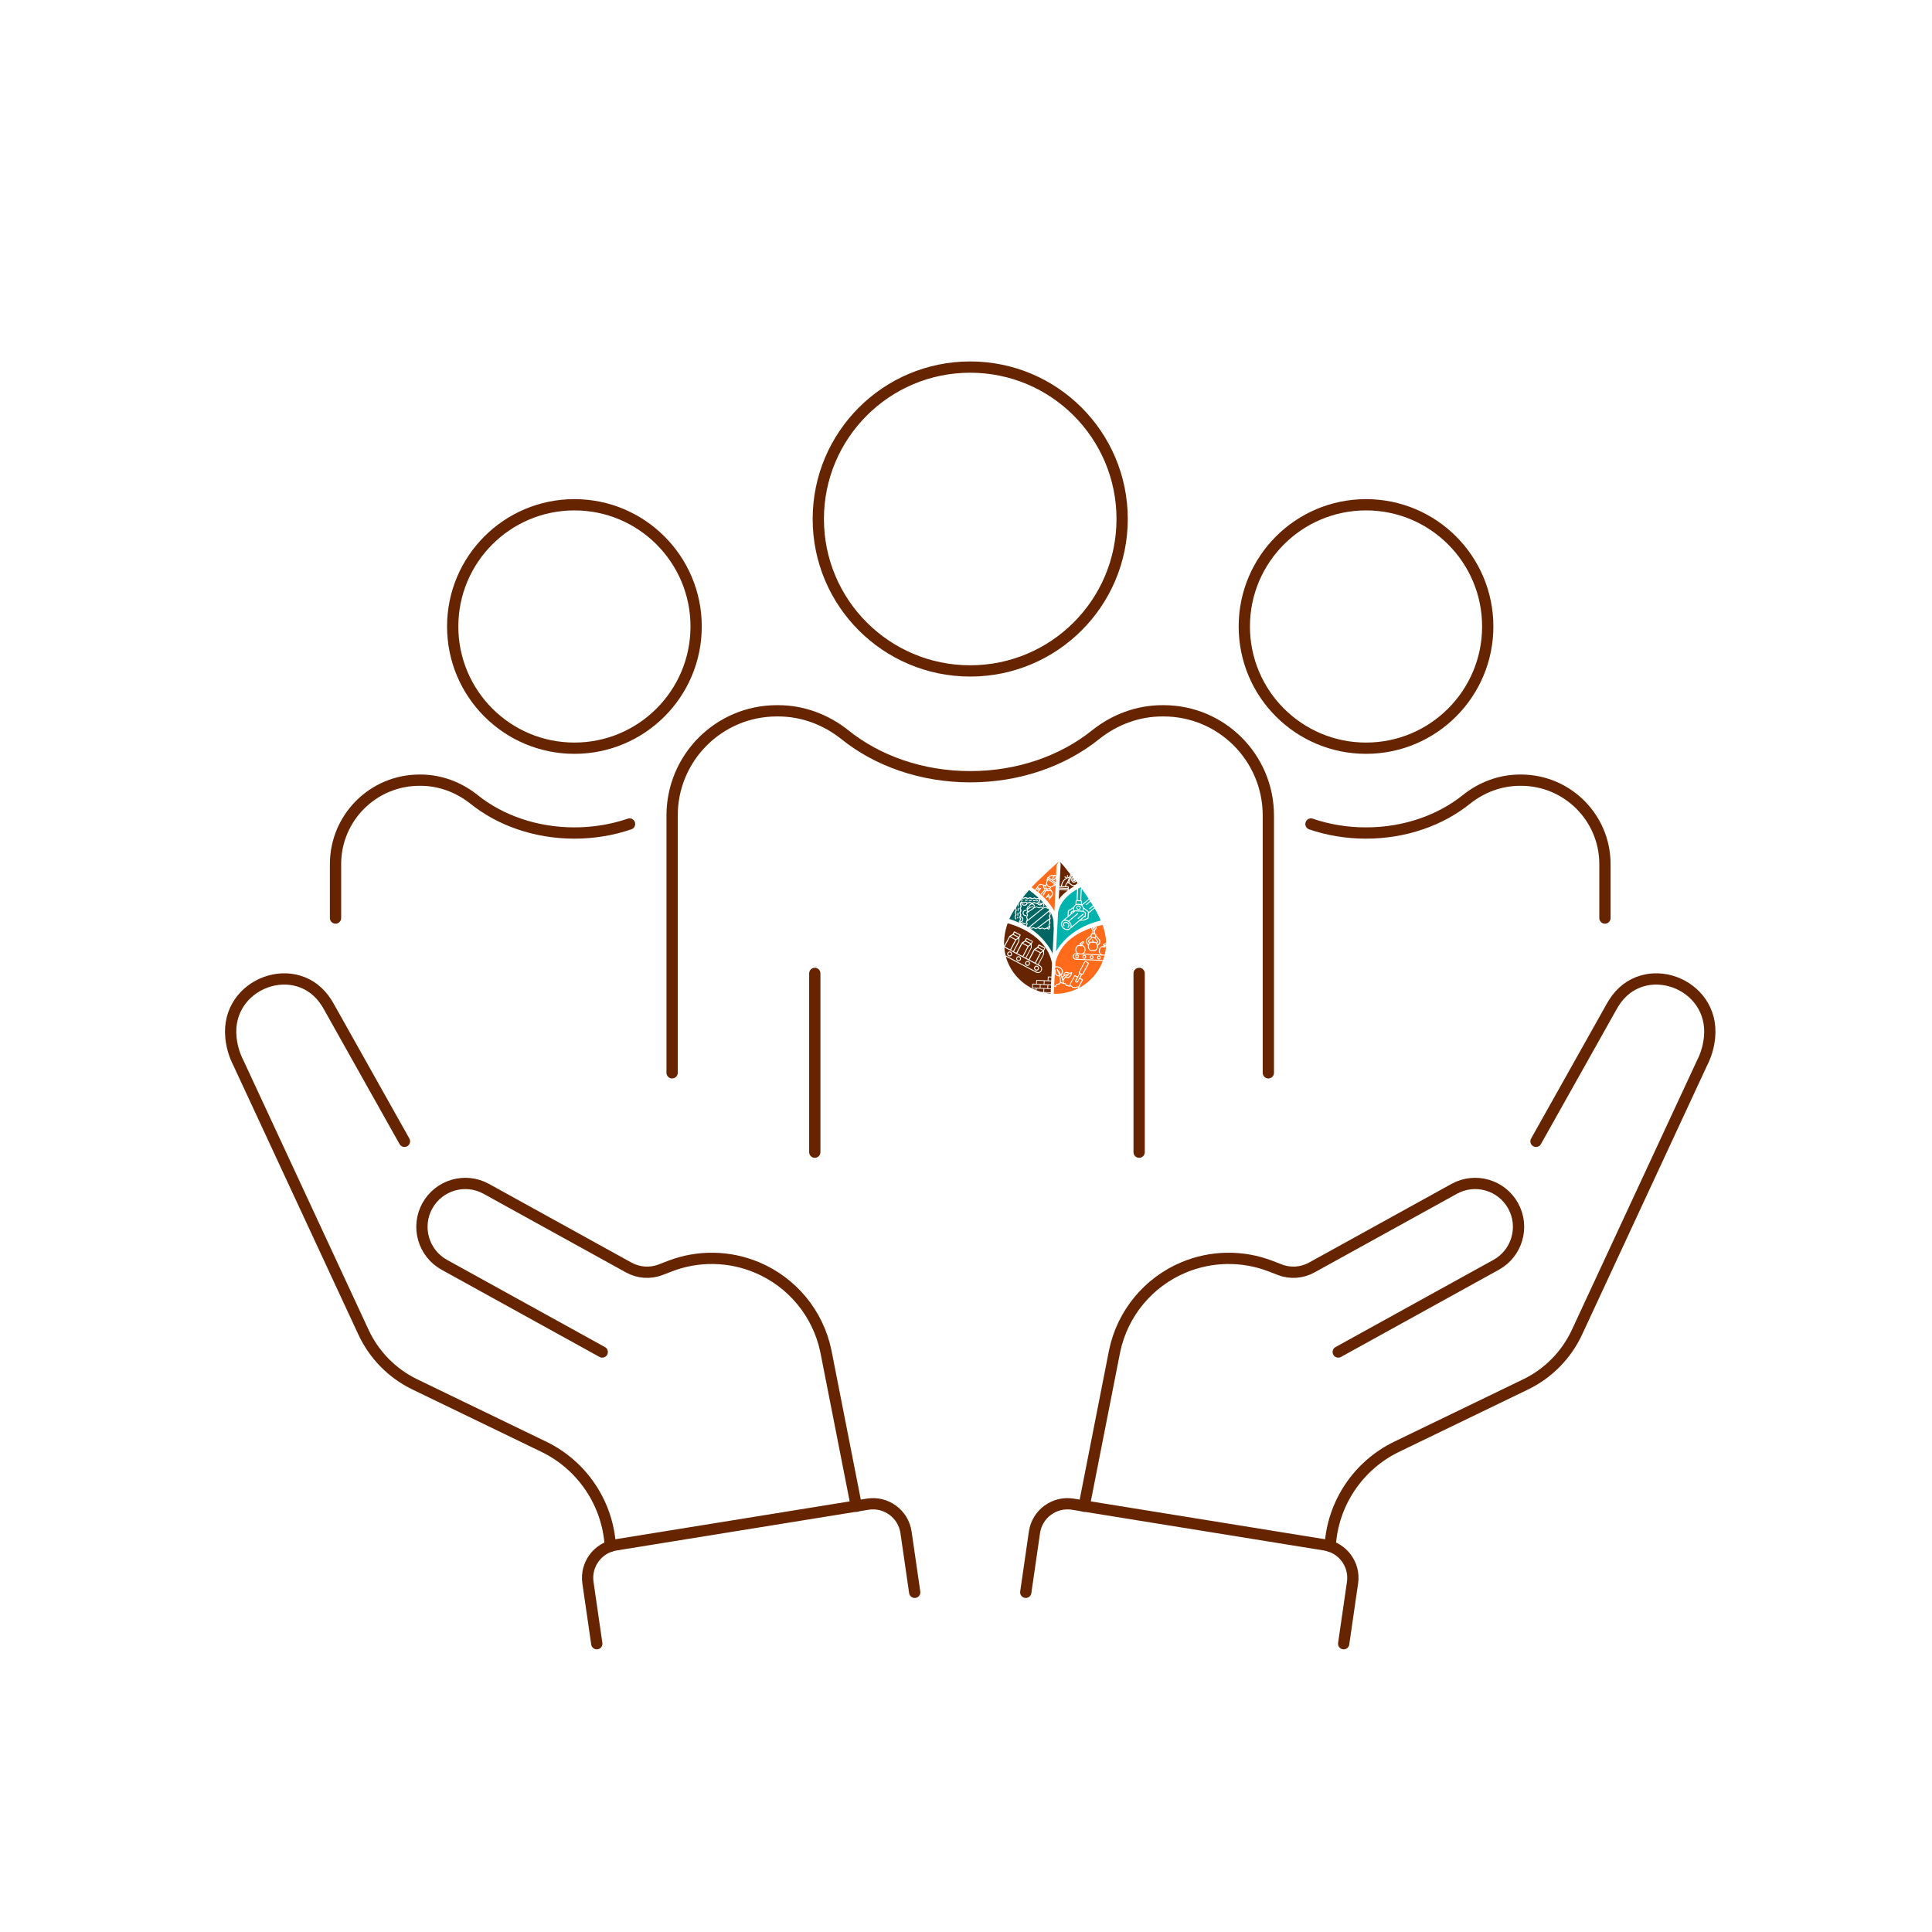 <?xml version="1.0" encoding="UTF-8"?>
<svg id="Layer_1" data-name="Layer 1" xmlns="http://www.w3.org/2000/svg" viewBox="0 0 600 600">
  <defs>
    <style>
      .cls-1 {
        fill: #662400;
      }

      .cls-1, .cls-2, .cls-3, .cls-4 {
        stroke-width: 0px;
      }

      .cls-2 {
        fill: #006663;
      }

      .cls-3 {
        fill: #00b3ad;
      }

      .cls-4 {
        fill: #ff6b1a;
      }

      .cls-5 {
        fill: none;
        stroke: #662400;
        stroke-linecap: round;
        stroke-linejoin: round;
        stroke-width: 3.5px;
      }
    </style>
  </defs>
  <g>
    <g>
      <g>
        <path class="cls-5" d="m125.61,354.45l-23.63-42.1c-.15-.27-.31-.54-.48-.8-9.04-14.57-31.53-6.37-29.78,10.69.27,2.68,1.03,5.37,2.34,7.91l38.81,83.55c3.29,7.09,8.93,12.84,15.97,16.24l40.04,19.36c12,5.81,19.89,17.65,20.66,30.91"/>
        <path class="cls-5" d="m187.03,419.88l-49.04-27.08c-6.51-3.6-8.88-11.79-5.28-18.31h0c3.6-6.51,11.79-8.88,18.31-5.28l44.26,24.44c3.03,1.67,6.64,1.92,9.87.68l2.9-1.12c8.73-3.36,18.43-3.21,27.05.42h0c10.93,4.6,18.91,14.26,21.36,25.87l9.49,48.28"/>
        <path class="cls-5" d="m185.34,510.47l-2.75-18.97c-.81-5.6,3.02-10.81,8.6-11.71l78.27-12.65c5.71-.92,11.08,3.01,11.91,8.74l2.7,18.63"/>
      </g>
      <g>
        <path class="cls-5" d="m477.02,354.45l23.63-42.1c.15-.27.32-.54.48-.8,9.04-14.57,31.53-6.37,29.78,10.69-.27,2.68-1.03,5.37-2.34,7.91l-38.81,83.55c-3.29,7.09-8.93,12.84-15.97,16.24l-40.04,19.36c-12,5.81-19.89,17.65-20.66,30.91"/>
        <path class="cls-5" d="m415.6,419.88l49.04-27.08c6.51-3.6,8.88-11.79,5.28-18.31h0c-3.6-6.51-11.79-8.88-18.31-5.28l-44.26,24.44c-3.03,1.67-6.64,1.92-9.87.68l-2.9-1.12c-8.73-3.36-18.43-3.21-27.05.42h0c-10.93,4.6-18.91,14.26-21.36,25.87l-9.49,48.28"/>
        <path class="cls-5" d="m417.29,510.47l2.75-18.97c.81-5.6-3.02-10.81-8.6-11.71l-78.27-12.65c-5.71-.92-11.08,3.01-11.91,8.74l-2.7,18.63"/>
      </g>
    </g>
    <g>
      <g>
        <path class="cls-5" d="m407.13,255.91c5.27,1.8,11.04,2.79,17.11,2.79,12.11,0,23.13-3.98,31.17-10.44,4.74-3.78,10.54-5.97,16.61-5.97h.35c14.39,0,26.06,11.67,26.06,26.06v16.76"/>
        <circle class="cls-5" cx="424.23" cy="194.56" r="37.8"/>
      </g>
      <g>
        <path class="cls-5" d="m208.73,333.17v-79.9c0-17.96,14.56-32.52,32.52-32.52h.45c7.56,0,14.82,2.72,20.72,7.45,10.04,8.06,23.77,13.02,38.9,13.02s28.85-4.96,38.9-13.02c5.9-4.73,13.16-7.45,20.72-7.45h.44c17.96,0,32.52,14.56,32.52,32.52v79.9"/>
        <line class="cls-5" x1="253.04" y1="302.3" x2="253.04" y2="357.82"/>
        <line class="cls-5" x1="353.77" y1="302.3" x2="353.77" y2="357.82"/>
        <circle class="cls-5" cx="301.31" cy="161.18" r="47.18"/>
      </g>
      <g>
        <path class="cls-5" d="m195.51,255.9c-5.27,1.8-11.05,2.8-17.12,2.8-12.11,0-23.13-3.98-31.17-10.44-4.74-3.78-10.54-5.97-16.61-5.97h-.35c-14.39,0-26.06,11.67-26.06,26.06v16.76"/>
        <circle class="cls-5" cx="178.39" cy="194.56" r="37.8"/>
      </g>
    </g>
  </g>
  <g>
    <g>
      <rect class="cls-1" x="319.26" y="291.4" width=".58" height="1.79" transform="translate(-88.26 438.04) rotate(-62.12)"/>
      <path class="cls-1" d="m320.14,294.28v-.81s-.66.47-.66.47c-.01,0-.02.02-.03.03l-1.63,3.09.66.35h.02s1.63-3.08,1.63-3.08c0-.01.01-.03.01-.05Z"/>
      <polygon class="cls-1" points="319.13 293.94 317.48 293.07 315.91 296.04 316.69 296.46 317.56 296.92 319.13 293.94"/>
      <polygon class="cls-1" points="319.3 293.7 319.31 293.7 320.02 293.2 318.46 292.38 317.7 292.85 319.3 293.7"/>
      <path class="cls-1" d="m313.77,295.82c-.06-.03-.13-.05-.2-.05-.05,0-.11,0-.16.02-.12.04-.22.12-.28.23-.12.23-.03.52.2.64.23.12.52.03.64-.2.06-.11.07-.24.03-.36-.04-.12-.12-.22-.23-.28Z"/>
      <path class="cls-1" d="m318.9,299.61c.23.12.52.03.64-.2h0c.06-.11.07-.24.03-.36-.04-.12-.12-.22-.23-.28-.06-.03-.13-.05-.2-.05-.05,0-.11,0-.16.02-.12.04-.22.12-.28.23-.12.23-.03.52.2.64Z"/>
      <path class="cls-1" d="m321.68,301.08c.11.06.24.07.36.03.12-.04.22-.12.28-.23.12-.23.03-.52-.2-.64-.06-.03-.13-.05-.2-.05-.05,0-.11,0-.16.02-.12.04-.22.12-.28.23-.12.23-.03.52.2.64Z"/>
      <rect class="cls-1" x="325.57" y="303.59" width=".97" height=".86" transform="translate(6.58 614.94) rotate(-87.22)"/>
      <rect class="cls-1" x="325.46" y="306.02" width=".98" height=".87" transform="translate(4.23 617.34) rotate(-87.25)"/>
      <rect class="cls-1" x="321.37" y="305.19" width=".97" height="2.13" transform="translate(.35 612.88) rotate(-87.22)"/>
      <path class="cls-1" d="m324.05,307.57l.02-.48-2.13-.1-.03.59c.44.17.88.32,1.33.45l.78.04.02-.49Z"/>
      <rect class="cls-1" x="322.61" y="304.04" width=".97" height="2.13" transform="translate(2.67 613.02) rotate(-87.22)"/>
      <rect class="cls-1" x="324.93" y="304.19" width=".97" height="2.04" transform="translate(4.77 615.44) rotate(-87.22)"/>
      <polygon class="cls-1" points="323.13 306.81 324.23 306.86 325.26 306.91 325.31 305.94 323.18 305.83 323.13 306.81"/>
      <polygon class="cls-1" points="326.35 307.19 325.33 307.14 325.33 307.14 324.3 307.09 324.28 307.58 324.25 308.07 326.3 308.17 326.35 307.19"/>
      <rect class="cls-1" x="323.12" y="293.44" width=".58" height="1.79" transform="translate(-88 442.58) rotate(-62.12)"/>
      <polygon class="cls-1" points="323.15 295.73 323.16 295.73 323.86 295.24 322.31 294.41 321.54 294.88 323.15 295.73"/>
      <path class="cls-1" d="m316.29,292.25v-.81s-.66.47-.66.47c-.01,0-.02.02-.03.03l-1.63,3.09.46.25.21.11,1.63-3.09s.01-.03.01-.05Z"/>
      <path class="cls-1" d="m321.71,306.97l-1.03-.05c-.08,0-.15-.08-.15-.16l.05-1.13c0-.08.08-.15.16-.15l1.03.05.05-1.06c0-.08.08-.15.16-.15l2.28.11s.03,0,.04,0c.01,0,.02,0,.04,0l1.03.05.05-1.07c0-.08.08-.15.16-.15l.94.05.19-4.17s-.02-.1-.03-.15c-1.78-8.7-11.68-11.72-13.74-12.26-.81,2.25-1.21,4.65-1.09,7.02l1.58-2.99s.06-.08.1-.11l.92-.56s.02-.01.03-.02l.35-.66c.06-.12.21-.16.32-.1l1.68.89c.06.03.1.08.12.14.02.06.01.13-.02.18l-.35.66v1.06c-.01.06-.03.12-.06.18l-1.63,3.09.74.39,1.64-3.11s.06-.08.1-.11l.89-.55s0-.02,0-.02l.36-.69c.03-.06.08-.1.14-.12.06-.02.13-.01.18.02l1.68.89c.12.06.16.21.1.32l-.32.6s0,0,0,0c0,0,0,.02,0,.03,0,0,0,0,0,0v1.1c-.01.06-.03.12-.06.18l-1.63,3.09.74.39,1.64-3.11s.06-.08.1-.11l.92-.56s0,0,0,0l.36-.68c.06-.12.21-.16.32-.1l1.68.89c.06.03.1.08.12.14.02.06.01.13-.02.18l-.33.63s0,0,0,0v1.1c-.01.06-.03.12-.06.18l-1.63,3.09.4.21c.3.16.52.43.62.75.1.33.07.67-.09.97-.16.3-.43.52-.75.62-.14.04-.29.06-.44.06-.18,0-.37-.06-.54-.15l-9.4-4.98c.01.05.03.11.04.16.99,3.38,3.12,6.39,5.98,8.44,1.01.73,2.11,1.33,3.26,1.8l.02-.51Z"/>
      <rect class="cls-1" x="311.99" y="292.02" width="3.37" height="1.87" transform="translate(-91.96 433.22) rotate(-62.12)"/>
      <polygon class="cls-1" points="315.46 291.67 315.47 291.66 316.17 291.17 314.62 290.35 313.85 290.82 315.46 291.67"/>
      <rect class="cls-1" x="315.45" y="289.38" width=".58" height="1.79" transform="translate(-88.49 433.63) rotate(-62.12)"/>
      <rect class="cls-1" x="319.68" y="296.09" width="3.37" height="1.87" transform="translate(-91.47 442.18) rotate(-62.12)"/>
      <path class="cls-1" d="m316.11,298.14c.11.06.24.07.36.03.12-.04.22-.12.28-.23.12-.23.03-.52-.2-.64-.06-.03-.13-.05-.2-.05-.05,0-.11,0-.16.02-.12.04-.22.12-.28.23-.12.23-.03.52.2.64Z"/>
      <path class="cls-1" d="m323.98,296.31v-.81s-.66.47-.66.47c-.01,0-.02.02-.03.03l-1.63,3.09.68.36,1.63-3.09s.01-.03.01-.05Z"/>
      <path class="cls-1" d="m324.38,308.3c.62.13,1.26.23,1.9.28v-.19s-1.9-.09-1.9-.09Z"/>
      <path class="cls-1" d="m314.55,295.65s0,0,0,0l-.84-.44-.47-.25-1.35-.71c.07.82.2,1.64.4,2.44l9.64,5.1c.23.12.5.15.75.07.25-.08.46-.25.58-.48.12-.23.15-.5.07-.75-.08-.25-.25-.46-.48-.58l-.62-.33h0s-.84-.44-.84-.44l-.07-.04-2.94-1.55s0,0,0,0c0,0,0,0,0,0l-.84-.44-.58-.31-2.42-1.28s0,0,0,0Zm-.32.95c-.14.27-.43.42-.72.41-.11,0-.22-.03-.32-.09-.37-.2-.52-.66-.32-1.04.1-.18.26-.31.45-.37.2-.06.4-.04.58.06.18.1.31.26.37.45.06.2.04.4-.06.58Zm7,3.7c.1-.18.26-.31.45-.37.2-.06.4-.04.58.06.37.2.52.66.32,1.04-.1.18-.26.31-.45.37-.09.03-.18.04-.26.03-.11,0-.22-.04-.32-.09-.37-.2-.52-.66-.32-1.04Zm-2.79-1.47c.1-.18.26-.31.45-.37.2-.06.4-.04.58.06.18.1.31.26.37.45.06.2.04.4-.06.58-.14.27-.43.42-.72.41-.11,0-.22-.03-.32-.09-.37-.2-.52-.66-.32-1.04Zm-2.33-1.85c.2-.06.4-.04.58.06.37.2.52.66.32,1.04h0c-.1.18-.26.31-.45.37-.09.03-.18.04-.26.03-.11,0-.22-.04-.32-.09-.37-.2-.52-.66-.32-1.04.1-.18.26-.31.45-.37Z"/>
    </g>
    <g>
      <path class="cls-1" d="m333.01,272.8l-.02.5c-.01.29.21.53.49.54.26.01.48-.17.53-.41-.04-.04-.07-.09-.11-.13,0,.02,0,.03,0,.05-.01.22-.2.39-.42.38s-.39-.2-.38-.42.2-.39.42-.38c.03,0,.06,0,.09.02-.04-.04-.07-.09-.11-.13l-.33-.02h-.15s-.02,0-.02,0Z"/>
      <path class="cls-1" d="m331.79,274.05l.88-2.25s-.04-.05-.06-.07l-.9,2.29.08.03Z"/>
      <path class="cls-1" d="m333.39,273.31c0,.06.04.11.1.12s.11-.04.12-.1-.04-.11-.1-.12-.11.04-.12.1Z"/>
      <path class="cls-1" d="m329.88,274.73l-.11.46,1,.05c.04-.5.28-.96.66-1.29,0,0,0,0,0,0l.52-1.34c-1.02.28-1.82,1.09-2.07,2.13Z"/>
      <path class="cls-1" d="m331.62,276.06l-2.45-.12c-.08,0-.14-.07-.14-.15s.07-.14.15-.14l2.45.12v-.2s-.73-.04-.73-.04c0,0,0,0,0,0s0,0,0,0l-1.32-.06s0,0,0,0c0,0,0,0,0,0l-.56-.03-.04.68,2.64.13v-.19Z"/>
      <path class="cls-1" d="m334.66,274.62c.06-.03.13-.07.2-.1-.02-.03-.04-.06-.06-.09-.04.07-.08.13-.13.19Z"/>
      <path class="cls-1" d="m329.03,275.15l.44.02.13-.51c.21-.86.76-1.58,1.5-2.01,0,0-.02,0-.03,0l-.42-.18c-.07-.03-.11-.12-.08-.19.03-.07.12-.11.19-.08l.42.18c.07.03.11.11.08.19.26-.13.53-.23.82-.29l.28-.73s.02-.04.04-.06c-.06-.07-.11-.13-.17-.2-.38-.45-.75-.94-1.14-1.44-.02-.02-.04-.04-.05-.07-.59-.75-1.21-1.5-1.88-2.08l.23.7-.36,6.76Zm2.35-3.29c0-.08.07-.14.15-.14s.14.07.14.15l-.02.37c0,.08-.07.14-.15.14s-.14-.07-.14-.15l.02-.37Z"/>
      <path class="cls-1" d="m333.47,275.17s-.03,0-.05,0c-.32-.02-.62-.13-.87-.33l-.63-.51s-.08.03-.13.03c-.03,0-.06,0-.08-.02l-.14-.05s-.03-.02-.05-.03c-.27.27-.43.62-.47,1l.74.04c.08,0,.14.07.14.15l-.04.89c.52-.38,1.11-.77,1.8-1.17-.07,0-.15.01-.23.01Z"/>
      <path class="cls-1" d="m328.96,276.42l-.17,3.24c.04-.22.06-.36.06-.36,0,0,.69-1.2,2.75-2.75l-2.65-.13Z"/>
      <path class="cls-1" d="m334.22,273.69c-.14.27-.43.45-.76.44-.45-.02-.79-.4-.77-.85l.02-.5c0-.17.15-.3.33-.3h0s.01-.23.01-.23c-.06-.07-.11-.13-.17-.2l-.79,2.02.65.53c.21.17.47.26.74.27.25,0,.48-.07.69-.2.19-.12.33-.3.42-.5-.12-.16-.25-.32-.37-.48Z"/>
    </g>
    <g>
      <path class="cls-4" d="m324.38,275.77l.37.09-.19-.74c-.08-.01-.18-.03-.3-.05l.12.69Z"/>
      <path class="cls-4" d="m327.92,272.25l-.32-.23s-.03-.01-.04-.01l-.46.72c-.06.09-.03.21.05.27.09.06.2.04.27-.04l.53-.68s0-.02-.03-.03Z"/>
      <path class="cls-4" d="m325.28,273.24s-.01.03-.01.04l.05-.07s-.03.02-.03.03Z"/>
      <path class="cls-4" d="m327.02,272.03c-.05,0-.1,0-.14,0-.39.02-.79.19-1.08.47l2.1,1.49.06-1.23-.3.38c-.1.13-.26.19-.41.19-.09,0-.18-.03-.26-.09-.21-.15-.27-.44-.13-.66l.33-.52s-.08-.01-.13-.02h-.03Z"/>
      <path class="cls-4" d="m321.44,276.3l.31-.43s0,0,0,0,0,0,0,0l.25-.36s0,0,0,0,0,0,0,0l.44-.62c.24-.33.67-.46,1.05-.31.33.13.99.24,1.19.27l.23-.32s0-.01.01-.02c0-.02,0-.03,0-.05-.05-.32.01-.65.18-.93-.05-.05-.09-.12-.1-.2-.02-.1,0-.2.06-.28.04-.05.09-.09.14-.12-.05-.1-.04-.21.02-.31l.09-.13c.05-.06.11-.11.19-.12,0,0,0,0,0,0,.35-.38.87-.63,1.37-.66.05,0,.11,0,.17,0h.03c.07,0,.13.02.18.03.03,0,.07.02.1.03.1-.1.28-.11.41-.01l.22.15.15-3.27.67-1.02c-.91.62-4.85,4.42-5.2,4.74-1.13,1.03-2.21,2.1-3.24,3.2.37.25.72.5,1.06.75,0,0,0-.02.01-.03Z"/>
      <path class="cls-4" d="m325.4,273.6s0,0,0,0l-.02.02c-.17.24-.24.52-.19.81.05.28.2.53.43.69.48.34,1.15.22,1.5-.27l.02-.02s0,0,0,0l.22-.3-1.74-1.23-.22.3Z"/>
      <path class="cls-4" d="m327.52,274.82h0s.01-.03.01-.04l-.05.07s.03-.01.03-.03Z"/>
      <path class="cls-4" d="m324.85,275.09l.22.82.85-.07s.02-.06.04-.09l.11-.16c-.21-.03-.42-.1-.61-.24-.18-.13-.33-.3-.43-.5l-.11.16s-.04.05-.07.07Z"/>
      <path class="cls-4" d="m327.85,274.82s-.02,0-.02,0c0,.06-.03.12-.07.17-.06.08-.14.14-.24.15-.03,0-.05,0-.08,0-.05,0-.1-.02-.14-.04-.23.27-.54.44-.87.48,0,0,0,.01,0,.02l-.22.32c.09.18.41.77.65,1.03.27.31.29.76.05,1.09l-1,1.41s-.08.06-.13.06c-.03,0-.05-.01-.08-.03-.07-.05-.08-.14-.03-.2l.22-.31-.6-.43-.22.31s-.08.06-.13.06c-.03,0-.05-.01-.08-.03-.07-.05-.08-.14-.03-.2l.75-1.06c.05-.07.14-.08.2-.03.07.05.08.14.03.2l-.11.15.6.43.35-.5c.16-.22.14-.52-.04-.73-.11-.12-.23-.3-.34-.49l-.9.15s-.02,0-.03,0c-.05,0-.09-.03-.11-.07l-.06-.09-.29.17s-.06.04-.1.05l-.71,1.27c-.03.05-.08.08-.13.07-.02,0-.04,0-.06-.02-.07-.04-.1-.13-.06-.2l.69-1.24-.08-.06-.94,1.06c-.05.06-.15.07-.21.01-.06-.05-.07-.15-.01-.21l.96-1.09s0-.07.01-.11l.07-.33-.1-.03c-.06-.01-.1-.06-.11-.12l-.15-.9c-.21-.05-.42-.1-.57-.16-.25-.1-.54-.02-.7.21l-.35.5.6.43.11-.15c.05-.07.14-.08.2-.03.07.05.08.14.03.2l-.19.27s0,0,0,0c0,0,0,0,0,0l-.25.36s0,0,0,0c0,0,0,0,0,0l-.31.43s-.05.05-.08.06c3.23,2.68,4.76,5.36,5.03,5.88l.38-8.18s0,0,0,0Z"/>
      <rect class="cls-4" x="322.34" y="275.7" width=".15" height=".74" transform="translate(-89.3 379.33) rotate(-54.65)"/>
      <rect class="cls-4" x="325.72" y="278.1" width=".15" height=".74" transform="translate(-89.83 383.09) rotate(-54.65)"/>
      <path class="cls-4" d="m321.9,276.16l-.22.31s-.02.02-.03.03c.21.16.41.32.6.47,0-.03,0-.05.03-.08l.22-.31-.6-.43Z"/>
      <path class="cls-4" d="m326.12,276.4c-.06-.1-.11-.19-.15-.26l-.76.06.21.32.69-.12Z"/>
      <polygon class="cls-4" points="327.87 274.53 327.87 274.34 325.54 272.68 325.45 272.81 325.45 272.82 327.86 274.53 327.87 274.53"/>
      <polygon class="cls-4" points="324.86 276.2 324.6 276.13 324.54 276.43 324.75 276.58 325.01 276.42 324.86 276.2"/>
    </g>
    <g>
      <path class="cls-3" d="m334.93,282.28c.23.01.43-.16.44-.37s-.17-.4-.4-.41-.43.16-.44.37.17.4.4.41Z"/>
      <path class="cls-3" d="m335.18,280.72c.18,0,.36.05.52.12l.04-.87s-.03-.07-.08-.07l-1.24-.06s-.08.03-.08.06l-.04.87c.16-.05.34-.08.52-.07l.36.02Z"/>
      <path class="cls-3" d="m338.09,279.12c-.69-1.04-1.41-2.07-2.14-3.09l-.17,3.6c.16.05.27.19.26.36l-.04.89,2.1-1.76Z"/>
      <path class="cls-3" d="m339.55,281.43l-1.06.89s-.07.04-.1.03c-.04,0-.08-.02-.11-.05-.05-.06-.04-.15.02-.21l1.09-.92c-.24-.39-.48-.77-.72-1.15l-1.19,1s-.07.04-.1.03c-.04,0-.08-.02-.11-.05-.05-.06-.04-.15.02-.21l1.22-1.02c-.09-.14-.18-.27-.27-.41l-2.11,1.77c.19.19.33.42.39.68l1.4,1.09c.11.09.19.22.21.35l1.67-1.4c-.08-.15-.17-.29-.26-.43Z"/>
      <path class="cls-3" d="m336.45,284.68s0,0,0,0l.45-.38.04-.75-.62-.42-2.42-.12-1.16.97s0,0,0,0h0s0,0,0,0l-1.99,1.67c.36-.02.74.08,1.07.29l2.77-2.32c.06-.05.15-.04.21.02.05.06.04.15-.02.21l-2.71,2.27c.06.05.13.11.19.18.36.38.55.87.52,1.33,0,.05,0,.1-.02.14l3.7-3.1Zm-1.74.43l1.6-1.34c.06-.05.15-.04.21.02.05.06.04.15-.02.21l-1.6,1.34s-.07.04-.1.03c-.04,0-.08-.02-.11-.05-.05-.06-.04-.15.02-.21Z"/>
      <path class="cls-3" d="m330.23,287.99c.55.59,1.41.73,1.9.32.2-.17.32-.41.34-.69.02-.38-.14-.79-.44-1.11-.32-.34-.74-.54-1.14-.56-.28-.01-.56.06-.76.24-.2.17-.32.41-.34.69-.02.38.14.79.44,1.11Zm.18-1.52c.37-.31,1-.22,1.4.2.22.23.33.52.31.8-.01.22-.11.42-.27.56-.05.04-.1.07-.16.1-.02.01-.05.02-.07.01-.05,0-.1-.03-.12-.08-.04-.07,0-.16.07-.2.04-.02.07-.04.1-.06.1-.09.16-.21.17-.35.01-.2-.07-.41-.23-.59-.29-.31-.74-.39-1-.18-.2.17-.23.49-.06.77.04.07.02.16-.05.2-.07.04-.16.02-.2-.05-.24-.41-.2-.88.12-1.15Z"/>
      <path class="cls-3" d="m333.58,282.7h.28s0,.01,0,.01l2.37.12.03-.68c.03-.59-.46-1.1-1.09-1.13l-.36-.02c-.63-.03-1.17.43-1.2,1.02l-.03.68Zm1.4-1.5c.4.02.7.34.68.72s-.35.67-.75.65-.7-.34-.68-.72.35-.67.75-.65Z"/>
      <path class="cls-3" d="m337.77,285.05l.08-1.68c0-.09-.04-.18-.11-.23l-1.19-.93-.03.7.65.44s.07.08.06.13l-.06,1.17c0,.06-.04.11-.1.13l-.46.14-.84.7.87-.07,1.13-.5Z"/>
      <path class="cls-3" d="m334.64,279.56l.85.04.18-3.63c0-.08.07-.14.15-.14-.06-.09-.13-.18-.19-.27-.21.1-.48.23-.8.41l-.17,3.59Z"/>
      <path class="cls-3" d="m331.91,283.09l-.06,1.26.64-.54.03-.56c0-.05.03-.1.08-.12l.69-.37.03-.7-1.28.81c-.08.05-.13.13-.13.22Z"/>
      <path class="cls-3" d="m340.67,283.4c-.23-.43-.46-.86-.71-1.28l-1.83,1.53-.07,1.51c0,.06-.04.1-.09.13l-1.24.55s-.03.01-.05.01l-1.3.11-2.94,2.46s-.08.09-.13.13c-.26.22-.61.32-.96.3-.47-.02-.97-.24-1.34-.64-.36-.38-.55-.87-.52-1.33.02-.34.16-.64.4-.86,0-.02.02-.03.04-.05l1.61-1.35.07-1.53c0-.18.11-.35.27-.45l1.5-.96c.1-.32.33-.59.62-.76l.05-1.01c0-.17.13-.3.29-.33l.17-3.43c-1.84,1.04-4.8,3.18-5.73,6.45-.06.22-.12.41-.17.58l-.65,12.41c.01-.06.02-.09.02-.09,0,0,3.48-7.22,13.88-9.61-.36-.84-.76-1.67-1.19-2.47Z"/>
      <polygon class="cls-3" points="332.79 283.55 333.47 282.99 333.46 282.99 332.81 283.34 332.79 283.55"/>
    </g>
    <g>
      <path class="cls-2" d="m319.15,285.69l4.56-3.67-.4-.19-.63.23s-.08.01-.11,0l-.61-.29-.62.22-2.29,1.56.21.58s.01.08,0,.11l-.29.61.23.63s.01.08,0,.11l-.04.09Z"/>
      <path class="cls-2" d="m322.92,280.87c.13,0,.25-.02.35-.08-.02,0-.03,0-.05-.01l-.61-.29-.22.08c.12.18.31.29.53.3Z"/>
      <path class="cls-2" d="m318.11,281c.35.02.65-.24.7-.58l-.27-.13-.63.23s-.08.01-.11,0l-.32-.15c.02.34.29.62.64.63Z"/>
      <path class="cls-2" d="m323.29,280.49l.63-.23s.02,0,.03,0c-.36-.38-.72-.75-1.08-1.1l.15.41s.01.08,0,.11l-.21.45s-.06.07-.11.08l.6.28Z"/>
      <path class="cls-2" d="m319.24,283.07l1.74-1.19-.38-.18-.62.22-.78.51.12.35s.01.08,0,.11l-.08.18Z"/>
      <path class="cls-2" d="m317.47,285.52c.02-.36-.26-.67-.61-.7l.22.61s.01.08,0,.11l-.29.61h0c.36.01.67-.27.69-.63Z"/>
      <path class="cls-2" d="m324.35,281.04s.01.08,0,.11l-.21.45c-.03.07-.12.1-.19.07-.07-.03-.1-.12-.07-.19l.19-.39-.18-.5-.06.02c-.16.35-.52.58-.92.56-.34-.02-.63-.21-.79-.49l-.13.05s-.08.01-.11,0l-.61-.29-.53.19c.38.11.67.46.69.88,0,.08-.06.15-.14.15,0,0,0,0-.01,0-.07,0-.14-.06-.14-.14-.02-.35-.29-.62-.64-.64-.31-.02-.59.18-.68.48-.02.08-.1.12-.18.1-.08-.02-.12-.1-.1-.18.11-.39.45-.66.84-.69l-.46-.22-.63.23s-.08.01-.11,0l-.07-.03c-.1.44-.51.76-.98.74s-.86-.4-.91-.86l-.15.31.23.63s.01.08,0,.11l-.29.61.23.63s.01.08,0,.11l-.29.61.23.63s.01.08,0,.11l-.17.35c.47.08.82.5.79.99s-.4.87-.88.91l.07.2.55-.2s.08-.01.11,0l.61.29.26-.09c.08-.03.16.01.19.09.03.08-.01.16-.09.19l-.32.11s-.08.01-.11,0l-.61-.29-.28.1c.44.22.86.44,1.27.67,0,0,0-.02,0-.03l.29-.61-.23-.63s0,0,0,0c0,0,0,0,0-.02,0,0,0,0,0-.01,0,0,0,0,0-.01,0,0,0,0,0-.01,0,0,0,0,0-.01,0,0,0,0,0-.01,0,0,0,0,0-.01,0,0,0,0,0,0l.29-.61-.23-.63s-.01-.08,0-.11l.29-.61-.23-.63s0,0,0,0c0,0,0,0,0-.01,0,0,0,0,0-.01,0,0,0,0,0-.01,0,0,0,0,0-.01,0,0,0,0,0-.01,0,0,0,0,0-.01,0,0,0,0,0-.01,0,0,0,0,0,0l.29-.61-.23-.63s-.01-.08,0-.11l.31-.66s.05-.06.08-.08c.04-.01.08-.01.11,0l.61.29.63-.23s.08-.01.11,0l.61.29.63-.23s.08-.01.11,0l.61.29.63-.23s.08-.01.11,0l.61.29.63-.23s.08-.01.11,0l.58.27c-.36-.49-.76-.96-1.16-1.42l.21.57Zm-5.48,1.73c-.02.08-.1.13-.18.11-.04-.01-.09-.02-.13-.02-.37-.02-.68.27-.7.64s.27.68.64.7c.05,0,.09,0,.14,0,.08-.01.15.04.17.12.01.08-.04.15-.12.17-.07.01-.13.01-.2.01-.53-.03-.94-.48-.91-1.01s.48-.94,1.01-.91c.07,0,.13.01.19.03.08.02.13.1.11.18Z"/>
      <path class="cls-2" d="m317.88,278.82l.63-.23s.08-.01.11,0l.61.29.63-.23s.08-.01.11,0l.61.29.63-.23s.08-.01.11,0l.61.29.56-.2c-1.2-1.1-2.31-1.95-2.91-2.38-.66.74-1.29,1.51-1.91,2.29l.2.09Z"/>
      <path class="cls-2" d="m325.75,285.69l-3.15,2.41.39.19.63-.23s.08-.01.11,0l.61.29.62-.22.79-.5-.13-.36s-.01-.08,0-.11l.29-.61-.23-.63s-.01-.08,0-.11l.06-.12Z"/>
      <polygon class="cls-2" points="319.33 281.67 319.1 282.15 319.1 282.15 319.62 281.81 319.33 281.67"/>
      <path class="cls-2" d="m316.48,286.2s-.01-.08,0-.11l.29-.61-.23-.63s-.01-.08,0-.11l.29-.61-.23-.63s-.01-.08,0-.11l.29-.61-.23-.63s-.01-.08,0-.11l.29-.61-.23-.63s-.01-.08,0-.11l.31-.66c.03-.07.12-.1.19-.07l.15.07s0,0,0,0l.45.21.63-.23s.08-.01.11,0l.4.19s0,0,0,0l.2.1.63-.23s.08-.01.11,0l.61.29.63-.23s.08-.01.11,0l.61.29.2-.07s0,0,0,0c0,0,0,0,0,0l.43-.15s.02,0,.03,0c-.07-.04-.09-.12-.06-.19l.19-.39-.18-.5-.55.2s-.08.01-.11,0l-.61-.29-.63.23s-.08.01-.11,0l-.61-.29-.63.23s-.08.01-.11,0l-.61-.29-.63.23s-.08.01-.11,0l-.31-.15c-.1.13-.2.26-.3.39l.52.03c.08,0,.14.07.14.15s-.07.14-.15.14l-.64-.03s-.05-.01-.07-.02c-.21.28-.41.56-.61.85.02.03.03.06.03.1l-.04.74c0,.08-.07.14-.15.14s-.14-.07-.14-.15l.02-.42c-.09.13-.17.25-.26.38h0s.01.09,0,.12l-.29.61.23.63s.01.08,0,.11l-.29.61.23.63s.01.08,0,.11l-.29.61.23.63c.03.08-.01.16-.09.19-.02,0-.04,0-.06,0-.06,0-.11-.04-.13-.1l-.25-.69s-.01-.08,0-.11l.29-.61-.23-.63s-.01-.08,0-.11l.29-.61-.2-.56c-.52.81-1,1.63-1.43,2.49-.13.26-.25.52-.37.78,1.12.35,2.15.74,3.1,1.18l-.12-.34Zm5.47-6.61h.27c.08.02.14.09.14.17s-.07.14-.15.14h-.27c-.08-.02-.14-.09-.14-.17s.07-.14.15-.14Zm-1.05-.05l.64.03c.08,0,.14.07.14.15s-.07.14-.15.14l-.64-.03c-.08,0-.14-.07-.14-.15s.07-.14.15-.14Zm-1.27-.06l.64.03c.08,0,.14.07.14.15s-.07.14-.15.14l-.64-.03c-.08,0-.14-.07-.14-.15s.07-.14.15-.14Zm-1.27-.06l.64.03c.08,0,.14.07.14.15s-.07.14-.15.14l-.64-.03c-.08,0-.14-.07-.14-.15s.07-.14.15-.14Zm-2.16,5.69c0,.08-.07.14-.15.14s-.14-.07-.14-.15v-.27c.02-.08.09-.14.17-.14s.14.07.14.15v.27Zm.04-.83c0,.08-.07.14-.15.14s-.14-.07-.14-.15l.04-.74c0-.08.07-.14.15-.14s.14.07.14.15l-.04.74Zm.07-1.48c0,.08-.07.14-.15.14s-.14-.07-.14-.15l.04-.74c0-.08.07-.14.15-.14s.14.07.14.15l-.04.74Z"/>
      <path class="cls-2" d="m327.23,288.12s-.04-.45-.04-1.59c0-1.13-.41-2.29-1.05-3.4l-.02.03.23.63s.01.08,0,.11l-.29.61.23.63s0,0,0,0c0,0,0,.01,0,.02,0,0,0,0,0,.01,0,0,0,.01,0,.02,0,0,0,0,0,.01,0,0,0,0,0,.01,0,0,0,.01,0,.02,0,0,0,0,0,.01,0,0,0,0,0,.01l-.29.61.23.63s.01.08,0,.11l-.29.61.23.63s.01.08,0,.11l-.31.66c-.03.06-.08.09-.14.08-.02,0-.04,0-.06-.01l-.61-.29-.63.23s-.08.01-.11,0l-.61-.29-.63.23s-.08.01-.11,0l-.61-.29-.63.23s-.08.01-.11,0l-.61-.29-.63.23s-.08.01-.11,0l-.61-.29h-.01c4.83,3.11,6.79,6.95,7.26,8.02l.37-8.06Z"/>
      <path class="cls-2" d="m325.85,282.66c-.11-.17-.22-.34-.34-.51l-.12.04s-.08.01-.11,0l-.61-.29-.61.22-5.14,4.13.21.59s.01.08,0,.11l-.29.61.06.16c.13.08.26.16.39.24l.26-.09,6.3-5.21Z"/>
      <path class="cls-2" d="m326.05,283.85l-.23-.63s-.01-.08,0-.11l.03-.07-5.97,4.94.4.19.63-.23s.08-.01.11,0l.61.29.61-.22,3.71-2.85-.21-.59s-.01-.08,0-.11l.29-.61Z"/>
      <polygon class="cls-2" points="325.85 287.92 325.34 288.25 325.63 288.38 325.85 287.92"/>
    </g>
    <g>
      <path class="cls-4" d="m340.05,288.12c-.01.21-.18.37-.39.36s-.36-.19-.35-.4c0-.02,0-.04,0-.06-.06.02-.11.04-.17.06-.01.31.21.57.51.59s.55-.23.56-.54c0-.13-.03-.25-.09-.35-.06.02-.12.03-.18.05.07.07.11.18.11.29Z"/>
      <path class="cls-4" d="m342.99,293.9c.07-.03.16-.05.24-.05.08,0,.15,0,.23.02,0-.07,0-.15.01-.22-.17.12-.36.18-.49.2,0,.02,0,.03,0,.05Z"/>
      <path class="cls-4" d="m343.36,293.36c.05-.05.1-.11.13-.17,0-.05,0-.11,0-.16-.09.03-.18.08-.26.15h0c-.11.1-.18.24-.21.35.11-.03.24-.08.35-.18Z"/>
      <path class="cls-4" d="m340.95,292.68l-.24.26c.08.12.14.25.19.38l.33-.36c.28-.3.28-.78.01-1.09l-.88-1v.21c-.01.1-.07.19-.14.24l.74.85c.13.15.12.37,0,.51Z"/>
      <path class="cls-4" d="m338.22,292.24s-.04.09-.01.12l.21.27c.22-.17.46-.24.71-.21.06,0,.13.03.18.05-.03-.18-.08-.35-.17-.51-.04-.07-.01-.16.06-.2.07-.04.16-.01.2.06.11.21.18.44.21.68.07-.03.16-.05.24-.05.24,0,.47.08.67.26l.22-.24s.03-.09,0-.12l-.87-.99-.69-.03-.96.9Z"/>
      <path class="cls-4" d="m343.44,294.17c-.06-.02-.13-.03-.2-.03-.09,0-.18.04-.28.08h-.03s-.03.03-.05.03c0,0,0,0,0,0,0,0,0,0-.01,0,0,0-.01,0-.02,0,0,0,0,0,0,0,0,0,0,0-.01,0,0,0,0,0-.01,0,0,0-.02,0-.02,0,0,0,0,0,0,0,0,0,0,0-.01,0l-.04-.02c-.09-.05-.19-.1-.27-.11-.23-.03-.41.08-.52.17-.25.21-.41.57-.43.95-.03.64.35,1.18.85,1.21l.7.03c.18-.75.3-1.51.37-2.3Z"/>
      <path class="cls-4" d="m337.97,292.54c-.12-.15-.1-.38.04-.51l.82-.77c-.07-.06-.12-.15-.11-.25v-.21s-.96.91-.96.91c-.3.28-.34.76-.09,1.09l.31.41c.06-.14.13-.26.22-.37l-.23-.31Z"/>
      <path class="cls-4" d="m334.47,297.37c.17,0,.31-.13.32-.31s-.12-.33-.28-.34-.31.13-.32.31.12.33.28.34Z"/>
      <path class="cls-4" d="m339,297.59c.17,0,.31-.13.32-.31s-.12-.33-.28-.34-.31.13-.32.31.12.33.28.34Z"/>
      <path class="cls-4" d="m341.27,297.7c.17,0,.31-.13.32-.31s-.12-.33-.28-.34-.31.13-.32.31.12.33.28.34Z"/>
      <path class="cls-4" d="m336.8,294.99c.02-.38-.11-.76-.34-.99-.1-.1-.27-.23-.5-.22-.09,0-.18.04-.28.08h-.03s-.03.03-.05.03c0,0,0,0,0,0,0,0,0,0-.01,0,0,0-.01,0-.02,0,0,0,0,0,0,0,0,0,0,0-.01,0,0,0,0,0-.01,0,0,0-.02,0-.02,0,0,0,0,0,0,0,0,0,0,0-.01,0l-.04-.02c-.09-.05-.19-.1-.27-.11-.23-.03-.41.08-.52.17-.25.21-.41.57-.43.95-.03.64.35,1.18.85,1.21l.74.04c.5.02.93-.48.96-1.12Z"/>
      <path class="cls-4" d="m333.42,297c-.02.39.27.72.63.74l8.52.41c.16-.46.31-.92.43-1.39l-8.88-.43c-.37-.02-.68.28-.7.67Zm7.9-.23c.33.02.58.3.56.64s-.3.6-.62.58-.58-.3-.56-.64.3-.6.62-.58Zm-2.27-.11c.33.02.58.3.56.64s-.3.6-.62.58-.58-.3-.56-.64.3-.6.62-.58Zm-2.27-.11c.33.02.58.3.56.64s-.3.6-.62.58-.58-.3-.56-.64.3-.6.62-.58Zm-1.7.53c-.02.34-.3.6-.62.58s-.58-.3-.56-.64.3-.6.62-.58.58.3.56.64Z"/>
      <ellipse class="cls-4" cx="336.75" cy="297.16" rx=".32" ry=".3" transform="translate(23.6 619.09) rotate(-87.22)"/>
      <path class="cls-4" d="m338.98,295.05c.11,0,.21-.01.31-.06.02,0,.04-.01.06-.01h0s.04,0,.06.02c.1.05.2.08.31.09.5.02.93-.48.96-1.12.02-.38-.11-.76-.34-.99-.1-.1-.27-.23-.5-.22-.09,0-.18.04-.28.08h-.03s-.03.03-.05.03c0,0,0,0,0,0,0,0,0,0-.01,0,0,0-.01,0-.02,0,0,0,0,0,0,0,0,0,0,0-.01,0,0,0,0,0-.01,0,0,0-.02,0-.02,0,0,0,0,0,0,0,0,0,0,0-.01,0l-.04-.02c-.09-.05-.19-.1-.27-.11-.23-.03-.41.08-.52.17-.25.21-.41.57-.43.95-.03.64.35,1.18.85,1.21Z"/>
      <path class="cls-4" d="m334.79,303.53s0,0,0,0l-.56,1.06c-.05.1-.01.22.08.27.1.05.22.01.27-.08l1.14-2.15-.35-.19-.58,1.08s0,0,0,0Z"/>
      <path class="cls-4" d="m336.18,302.35l1.61-3.04c.04-.08.01-.19-.07-.23l-.56-.29s-.09-.03-.13-.01c-.04.01-.08.04-.1.08l-1.61,3.04c-.03.06-.02.14.02.19.01,0,.02,0,.04.01.02.01.04.03.05.05l.48.26s.05,0,.07.02c.01,0,.02.01.03.02.07,0,.13-.03.16-.09Z"/>
      <path class="cls-4" d="m334.53,306.66c-.19,0-.36.07-.49.2-.03.03-.06.05-.1.05-.04,0-.08-.01-.11-.04-.09-.08-.21-.14-.33-.14-.12,0-.23.03-.33.09-.04.03-.09.03-.14.02-.05-.02-.08-.06-.09-.11-.05-.24-.25-.41-.49-.42-.13,0-.25.03-.35.11-.06.05-.15.04-.2-.02-.11-.13-.27-.21-.45-.22-.09,0-.18.01-.27.05-.05.02-.1.01-.14-.02-.04-.03-.06-.08-.06-.13,0-.28-.21-.51-.48-.53-.11,0-.21.02-.3.08-.03.02-.08.03-.12.02-.04-.01-.07-.04-.09-.07-.08-.16-.25-.27-.43-.27-.24-.01-.46.15-.52.38-.01.04-.04.07-.07.09-.04.02-.08.02-.12.01-.06-.02-.12-.03-.18-.03-.37-.02-.69.27-.71.64,0,0,0,0,0,.01,0,.05-.03.1-.08.13-.05.02-.1.02-.15,0-.08-.05-.17-.09-.27-.09-.03,0-.06,0-.09,0l-.12,2.19c2.76.07,5.39-.58,7.69-1.77-.11-.12-.26-.2-.43-.2Z"/>
      <rect class="cls-4" x="339.12" y="290.11" width=".87" height="1.04" rx=".01" ry=".01" transform="translate(32.79 615.68) rotate(-87.22)"/>
      <path class="cls-4" d="m332.53,305.58c-.08.14-.12.29-.14.45.02,0,.05,0,.07,0,.31.02.58.2.71.48.24-.1.53-.07.75.08.17-.14.39-.22.62-.21.11,0,.21.03.31.07l1.12-2.12-.65-.35-.5.93c-.09.17-.27.27-.46.26-.07,0-.14-.02-.21-.06-.24-.13-.33-.42-.2-.66l.5-.93-.65-.35-1.28,2.4Z"/>
      <path class="cls-4" d="m336.08,293.01c.11-.1.18-.24.21-.35-.11.03-.24.08-.35.18h0c-.11.1-.18.24-.21.35.11-.03.24-.08.35-.18Z"/>
      <path class="cls-4" d="m334.04,298.03c-.53-.03-.94-.49-.91-1.04s.48-.98,1.01-.95h.24c-.28-.27-.45-.7-.42-1.18s.22-.9.54-1.16c.22-.19.48-.27.74-.24.06,0,.13.03.18.05-.03-.18-.08-.35-.17-.51-.04-.07-.01-.16.06-.2.07-.04.16-.01.2.06,0,.02.02.04.03.06.05-.1.12-.21.22-.29.3-.28.72-.29.74-.29.04,0,.08.02.11.05s.04.07.04.11c0,.02-.05.45-.35.73-.19.18-.42.24-.57.27,0,.02,0,.03,0,.05.07-.03.16-.05.24-.05.27,0,.51.1.72.31.29.29.44.74.42,1.21s-.23.89-.54,1.14l5.1.25c-.28-.28-.45-.71-.42-1.19s.22-.9.54-1.16c.22-.19.48-.27.74-.24.06,0,.13.03.18.05-.03-.18-.08-.35-.17-.51-.04-.07-.01-.16.06-.2.07-.04.16-.01.2.06,0,.02.02.04.03.06.05-.1.12-.21.22-.29.15-.14.32-.21.46-.25-.03-1.87-.45-3.71-1.1-5.48-.5.09-1.18.24-1.99.46.07.13.1.28.1.44-.02.31-.19.58-.44.72l-.05,1.06h.09c.17.01.3.16.29.33v.21s1.07,1.23,1.07,1.23c.37.42.36,1.07-.02,1.48l-.46.5s0,0,0,0c.01.1.02.2.01.3-.04.8-.61,1.43-1.27,1.4-.13,0-.25-.04-.37-.09-.12.04-.25.06-.38.05-.66-.03-1.17-.71-1.13-1.52,0-.09.02-.18.03-.27-.01,0-.02-.02-.03-.03l-.41-.55c-.33-.45-.28-1.1.13-1.48l1.19-1.12v-.21c.02-.17.16-.3.33-.29h.09s.05-1.05.05-1.05c-.21-.14-.35-.38-.37-.65-3.84,1.31-9.07,4.11-10.84,9.85-.08.27-.16.51-.23.73l-.07,1.35c.81-.08,1.44.1,1.87.53.33.33.51.75.5,1.17,0,.11-.03.64-.42,1.02.07.16.14.32.21.48,0,0,0,0,0,0,.13-.15.28-.28.45-.39,0-.02,0-.04-.01-.06-.04-.3.05-.51.13-.63.25-.38.7-.41.75-.41.22,0,.36.06.49.13.1.05.19.1.33.12.22.03.45-.01.7-.14.05-.02.11-.02.15.01.04.03.07.08.06.14-.02.13-.04.26-.08.39-.2.65-.54,1.06-1.01,1.22-.16.06-.33.08-.49.07s-.31-.05-.45-.12c0,0-.02,0-.04-.02-.25.29-.46.62-.6.97.05.22.08.45.11.67.05,0,.1-.01.15,0,.37.02.67.29.75.64.07-.01.14-.02.21-.01.21.01.41.09.57.23.02-.01.04-.02.06-.03,0-.23.07-.45.18-.65l1.35-2.53s.05-.06.09-.07c.04-.01.08,0,.11.01l.78.42.52-.99c-.12-.14-.14-.34-.05-.51l1.61-3.04c.06-.11.15-.19.27-.23.12-.04.24-.02.35.03l.56.29c.23.12.31.4.19.63l-1.61,3.04c-.09.16-.26.25-.43.24,0,0-.01,0-.02,0l-.52.99.78.42c.07.04.1.13.06.2l-1.2,2.27s.07.07.1.1c.09-.06.19-.11.29-.13,3.16-1.8,5.66-4.67,6.97-8.14l-8.43-.41Z"/>
      <path class="cls-4" d="m329.78,301.81c0-.34-.13-.67-.41-.95-.37-.38-.93-.53-1.67-.44l-.03.53c.06.11.11.21.14.33.07.24.07.43.06.6,0,.18,0,.33.09.51.01.02.25.46.71.52.07.01.15,0,.23,0-.14-.52-.34-1.03-.6-1.51l-.14-.26c-.03-.07-.01-.15.05-.19.06-.04.14-.03.19.02.44.49.81,1.03,1.11,1.6.25-.3.27-.7.27-.75Z"/>
      <path class="cls-4" d="m331.91,302.5c.07,0,.12.04.14.11.02.06,0,.13-.07.16l-.39.23c-.19.12-.37.26-.54.41.2.09.43.09.67.01.37-.13.65-.47.82-1.03,0-.03.02-.06.02-.08-.21.07-.42.09-.62.06-.19-.03-.31-.09-.42-.15-.11-.06-.2-.1-.34-.1-.04,0-.35.02-.52.28-.05.07-.1.2-.09.37.34-.17.72-.27,1.11-.27h.22Z"/>
      <path class="cls-4" d="m339.6,288.1s.03.09.07.09.08-.04.08-.08-.03-.09-.07-.09-.08.04-.08.08Z"/>
      <path class="cls-4" d="m339.64,288.96s-.08,0-.12-.02l-.05.95h.25s.05-.94.05-.94c-.04,0-.08,0-.13,0Z"/>
      <path class="cls-4" d="m329.98,303.64c.06.17.11.34.16.51.15-.29.34-.56.57-.79,0-.01.02-.02.03-.03.19-.19.39-.36.62-.51-.54.09-1.03.38-1.37.82Z"/>
      <path class="cls-4" d="m329,302.25c.32.89.48,1.83.47,2.77.04,0,.07,0,.11,0,.18,0,.34.08.47.19-.07-.51-.19-1.02-.36-1.5-.02-.02-.02-.05-.03-.07-.02-.07-.05-.13-.08-.21-.16-.41-.36-.8-.59-1.17Z"/>
      <path class="cls-4" d="m327.71,306.19c.11-.43.52-.75.98-.72.04,0,.08,0,.12.01.08-.16.21-.3.36-.38.02-.65-.05-1.3-.2-1.93-.08.01-.16.02-.24.02-.03,0-.06,0-.1,0-.6-.08-.89-.61-.93-.67-.06-.1-.09-.2-.11-.29l-.21,3.92s.06,0,.09,0c.08,0,.15.02.22.04Z"/>
    </g>
  </g>
</svg>